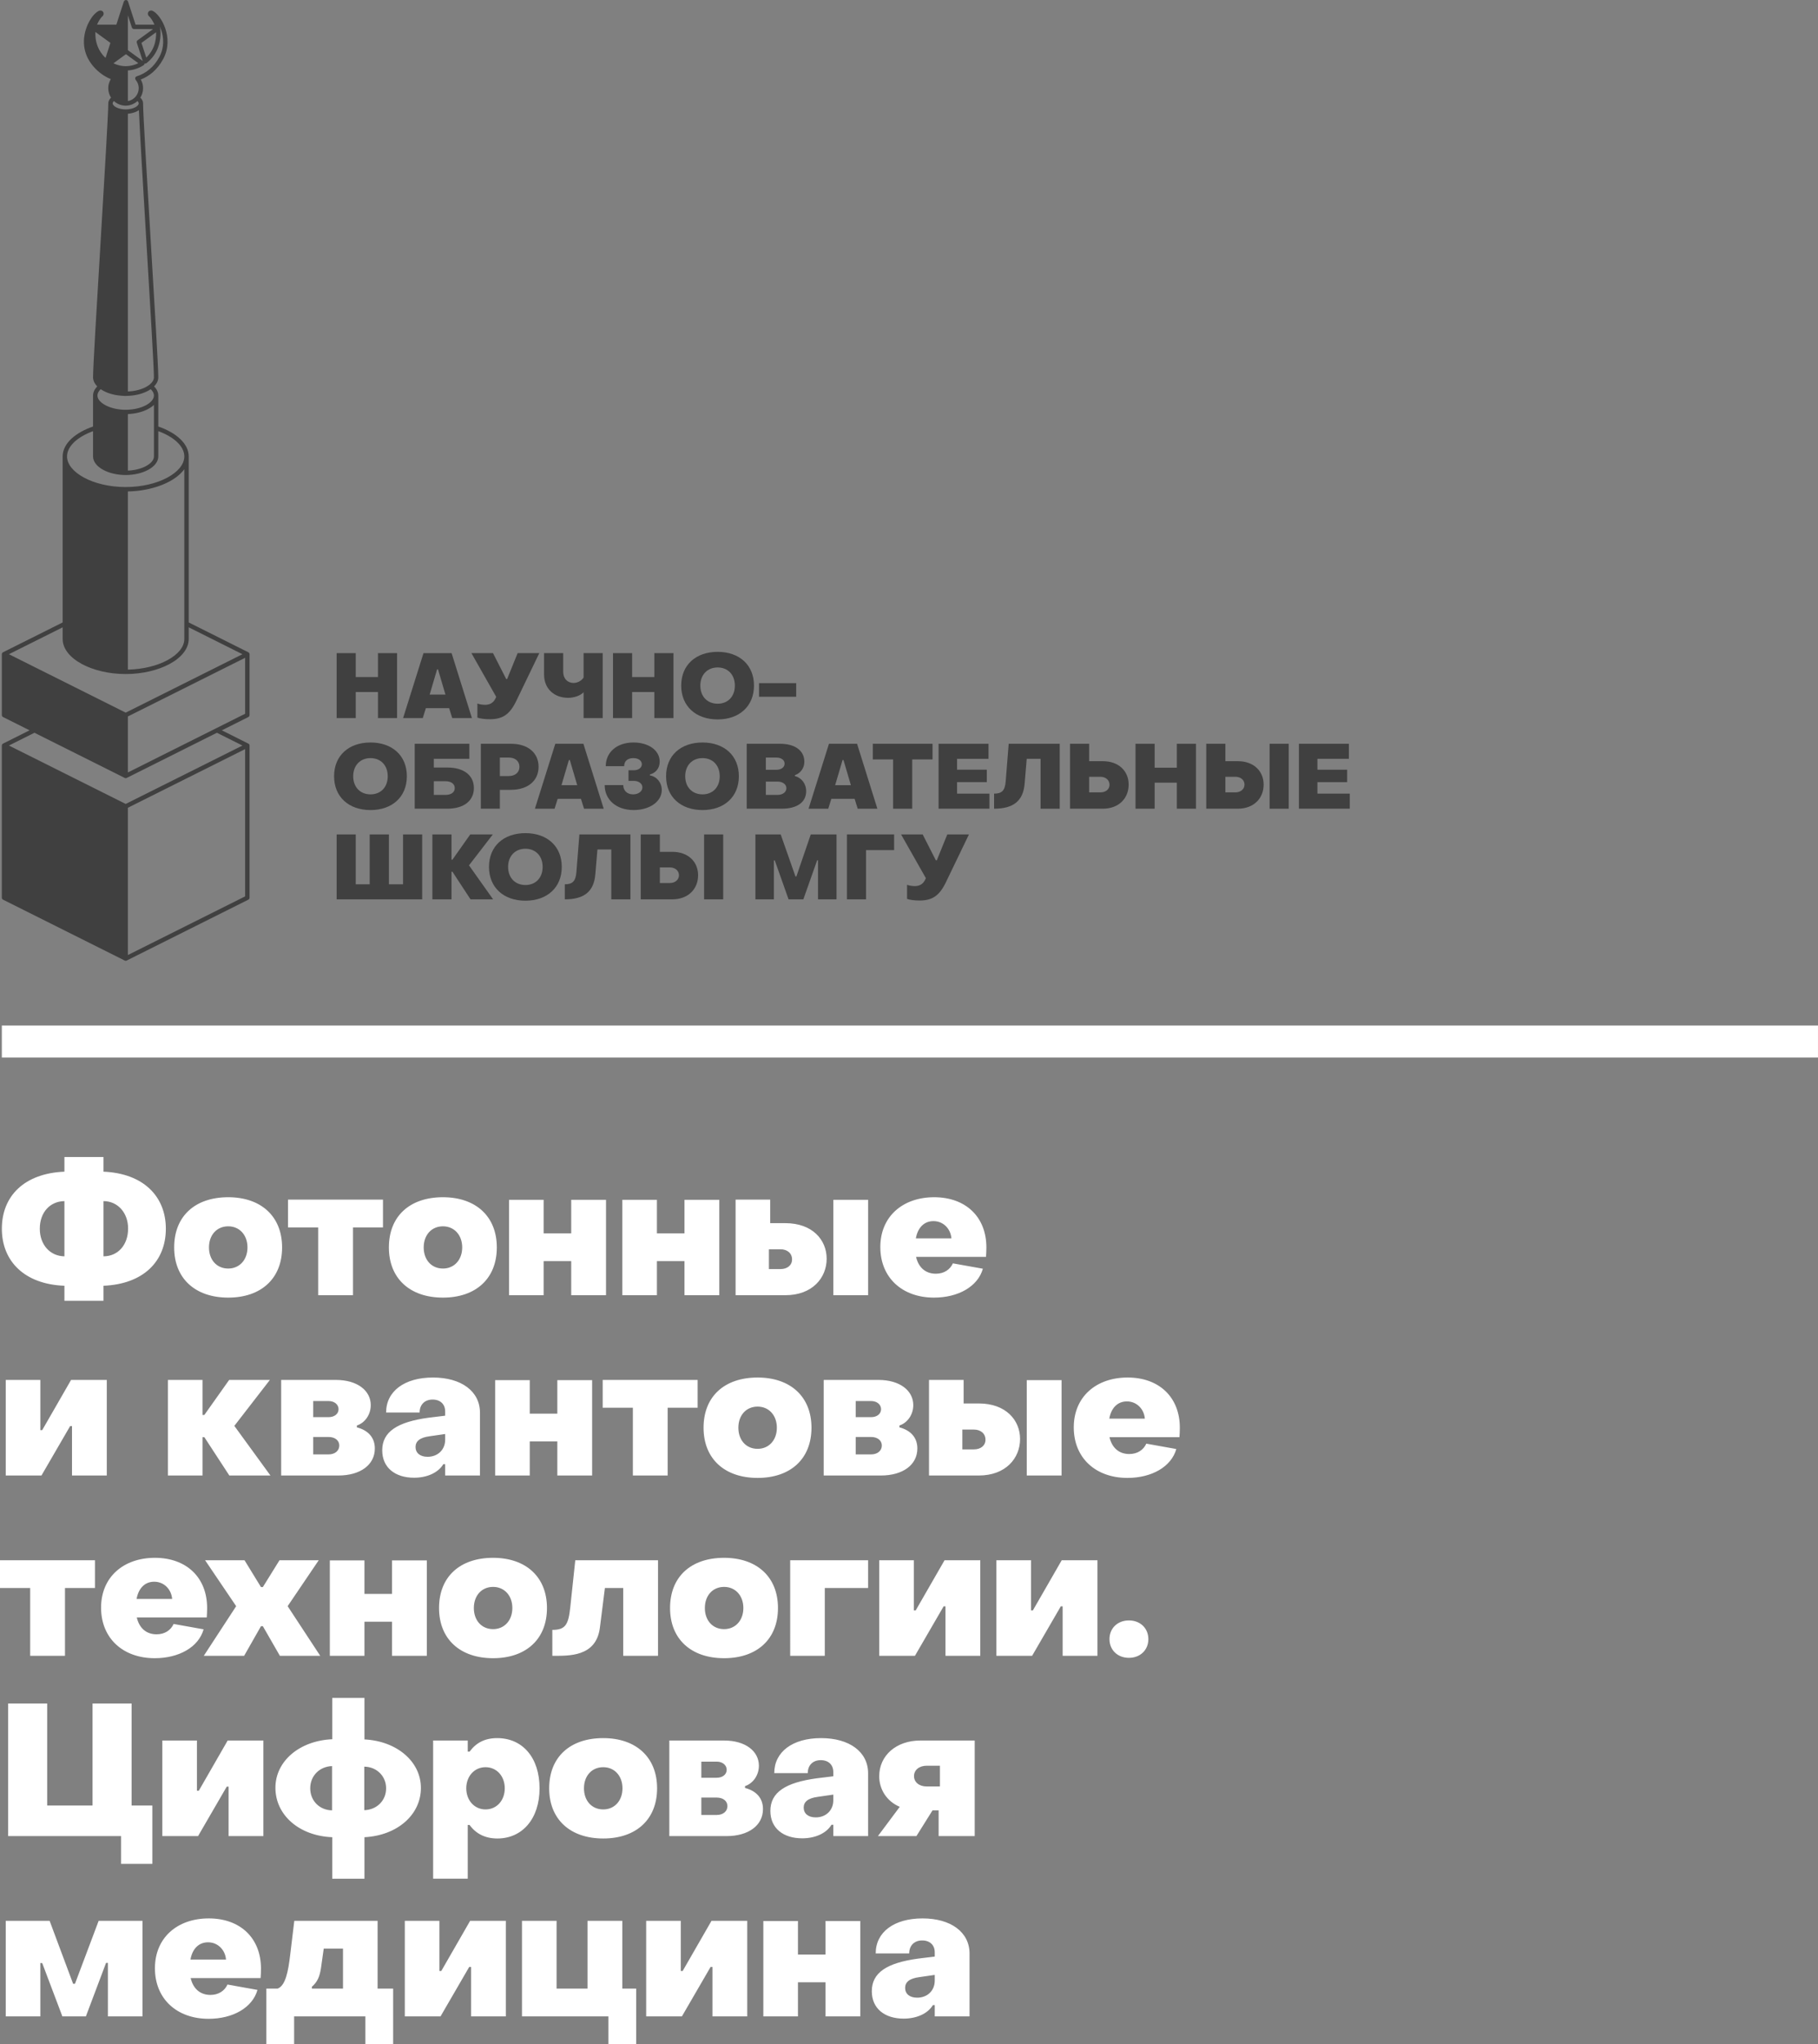 <?xml version="1.0" encoding="UTF-8"?> <!-- Generator: Adobe Illustrator 25.1.0, SVG Export Plug-In . SVG Version: 6.00 Build 0) --> <svg xmlns="http://www.w3.org/2000/svg" xmlns:xlink="http://www.w3.org/1999/xlink" id="Layer_1" x="0px" y="0px" viewBox="0 0 600 674.221" style="enable-background:new 0 0 600 674.221;" xml:space="preserve"><rect x="0" y="0" width="600" height="674.221" fill="#808080" stroke="none"/> <g> <rect x="0.605" y="338.252" style="fill:#FFFFFF;" width="599.391" height="10.552"></rect> <path style="fill-rule:evenodd;clip-rule:evenodd;fill:#FFFFFF;" d="M21.259,429.024h12.89v-4.949 c13.195-0.547,20.586-8.06,20.586-18.817c0-10.689-7.452-18.266-20.586-18.813v-4.826h-12.89v4.826 c-13.195,0.547-20.647,8.002-20.647,18.813c0,10.757,7.513,18.328,20.647,18.817V429.024z M21.259,414.365 c-4.704-0.065-8.124-3.787-8.124-9.106c0-5.377,3.363-9.038,8.124-9.103V414.365z M34.149,414.365v-18.209 c4.643,0,8.128,3.787,8.128,9.045C42.277,410.635,38.914,414.365,34.149,414.365 M75.324,427.985 c10.811,0,17.777-6.233,17.777-16.555c0-10.261-6.966-16.555-17.777-16.555c-10.937,0-17.842,6.229-17.842,16.555 C57.482,421.695,64.449,427.985,75.324,427.985 M75.324,418.397c-3.791,0-6.355-2.874-6.355-6.966c0-4.089,2.564-6.963,6.355-6.963 c3.726,0,6.351,2.874,6.351,6.963C81.676,415.523,79.05,418.397,75.324,418.397 M105.013,427.19H116.5v-22.359h9.894v-9.164h-31.34 v9.164h9.959V427.19z M146.186,427.985c10.815,0,17.781-6.233,17.781-16.555c0-10.261-6.966-16.555-17.781-16.555 c-10.933,0-17.839,6.229-17.839,16.555C128.347,421.695,135.314,427.985,146.186,427.985 M146.186,418.397 c-3.787,0-6.351-2.874-6.351-6.966c0-4.089,2.564-6.963,6.351-6.963c3.726,0,6.355,2.874,6.355,6.963 C152.541,415.523,149.912,418.397,146.186,418.397 M167.995,427.19h11.422v-11.239h9.103v11.239h11.487v-31.458H188.52v11.052 h-9.103v-11.052h-11.422V427.19z M205.384,427.19h11.422v-11.239h9.099v11.239h11.487v-31.458h-11.487v11.052h-9.099v-11.052 h-11.422V427.19z M242.769,427.19h16.432c8.919,0,13.623-5.744,13.623-12.034c0-6.229-4.704-11.728-13.623-11.728h-5.01v-7.761 h-11.422V427.19z M275.022,427.19h11.487v-31.458h-11.487V427.19z M253.767,418.576v-6.535h3.783c2.323,0,3.852,1.341,3.852,3.359 c0,1.895-1.529,3.176-3.852,3.176H253.767z M308.257,427.985c8.002,0,14.476-3.665,16.123-9.531l-9.894-1.769 c-0.917,2.014-2.87,3.417-5.621,3.417c-3.481,0-5.744-2.133-6.535-5.557h23.089c0.061-0.608,0.122-2.201,0.122-3.115 c0-10.077-6.844-16.555-17.227-16.555c-10.448,0-17.777,6.416-17.777,16.432C290.537,421.446,297.809,427.985,308.257,427.985 M302.265,408.434c0.611-3.478,2.69-5.679,5.805-5.679c3.302,0,5.682,2.568,5.927,5.679H302.265z M1.895,486.658h11.789l9.47-16.31 h0.611v16.31h11.48v-31.523H23.456l-9.527,16.555h-0.611v-16.555H1.895V486.658z M55.411,486.658h11.422v-12.645h0.611 l8.243,12.645h13.566L77.339,470.29l11.732-15.156H75.63l-8.186,11.548h-0.611v-11.548H55.411V486.658z M92.796,486.658h18.878 c7.204,0,12.034-3.481,12.034-8.919c0-3.604-2.201-5.985-5.927-6.966v-0.608c2.625-0.856,4.582-3.543,4.582-6.722 c0-4.762-4.398-8.308-11.487-8.308H92.796V486.658z M103.363,467.413v-5.316h5.075c1.953,0,3.298,1.162,3.298,2.69 s-1.345,2.625-3.298,2.625H103.363z M103.363,479.695v-5.744h5.075c2.136,0,3.539,1.158,3.539,2.809 c0,1.712-1.403,2.935-3.539,2.935H103.363z M136.659,487.391c4.089,0,7.88-1.529,9.649-4.463h0.611v3.73h11.487v-20.708 c0-7.085-6.172-11.609-15.519-11.609c-9.408,0-15.458,4.524-15.458,11.548h11.059c0-2.687,1.773-4.28,4.276-4.28 c2.625,0,4.154,1.593,4.154,3.913v1.406l-5.499,0.669c-10.322,1.406-15.271,4.647-15.271,10.753 C126.15,484.09,130.426,487.391,136.659,487.391 M141.115,480.486c-2.503,0-3.971-1.284-3.971-3.237 c0-1.834,1.345-3.115,4.704-3.543l5.071-0.734v1.895C146.919,478.102,144.539,480.486,141.115,480.486 M163.416,486.658h11.422 v-11.243h9.099v11.243h11.487v-31.462h-11.487v11.056h-9.099v-11.056h-11.422V486.658z M208.865,486.658h11.484v-22.359h9.894 v-9.164h-31.336v9.164h9.959V486.658z M250.037,487.452c10.815,0,17.777-6.229,17.777-16.558c0-10.261-6.963-16.555-17.777-16.555 c-10.933,0-17.839,6.229-17.839,16.555C232.199,481.162,239.162,487.452,250.037,487.452 M250.037,477.861 c-3.787,0-6.351-2.87-6.351-6.966c0-4.089,2.564-6.963,6.351-6.963c3.73,0,6.351,2.874,6.351,6.963 C256.389,474.991,253.767,477.861,250.037,477.861 M271.85,486.658h18.874c7.207,0,12.034-3.481,12.034-8.919 c0-3.604-2.197-5.985-5.923-6.966v-0.608c2.622-0.856,4.578-3.543,4.578-6.722c0-4.762-4.398-8.308-11.487-8.308H271.85V486.658z M282.413,467.413v-5.316h5.075c1.953,0,3.294,1.162,3.294,2.69s-1.341,2.625-3.294,2.625H282.413z M282.413,479.695v-5.744h5.075 c2.136,0,3.543,1.158,3.543,2.809c0,1.712-1.406,2.935-3.543,2.935H282.413z M306.606,486.658h16.432 c8.919,0,13.623-5.74,13.623-12.034c0-6.233-4.704-11.732-13.623-11.732h-5.01v-7.758h-11.422V486.658z M338.863,486.658h11.487 v-31.462h-11.487V486.658z M317.604,478.044v-6.538h3.787c2.32,0,3.848,1.341,3.848,3.363c0,1.892-1.529,3.176-3.848,3.176H317.604 z M372.094,487.452c8.002,0,14.479-3.668,16.127-9.527l-9.897-1.777c-0.914,2.018-2.87,3.424-5.621,3.424 c-3.478,0-5.74-2.136-6.535-5.56h23.089c0.065-0.608,0.126-2.201,0.126-3.118c0-10.077-6.844-16.555-17.227-16.555 c-10.448,0-17.777,6.416-17.777,16.432C354.378,480.918,361.647,487.452,372.094,487.452 M366.106,467.902 c0.611-3.481,2.687-5.682,5.805-5.682c3.298,0,5.679,2.568,5.923,5.682H366.106z M9.959,546.122h11.487v-22.356h9.894v-9.164H0 v9.164h9.959V546.122z M51.07,546.916c8.006,0,14.479-3.661,16.127-9.527l-9.894-1.769c-0.917,2.01-2.87,3.417-5.621,3.417 c-3.481,0-5.74-2.136-6.538-5.56h23.093c0.061-0.608,0.122-2.197,0.122-3.115c0-10.081-6.844-16.555-17.227-16.555 c-10.448,0-17.774,6.413-17.774,16.429C33.357,540.382,40.626,546.916,51.07,546.916 M45.082,527.37 c0.611-3.481,2.69-5.682,5.805-5.682c3.302,0,5.682,2.564,5.927,5.682H45.082z M67.261,546.122l10.685-16.367l-10.261-15.152 h13.012l5.438,8.858h0.611l5.499-8.858h12.947l-10.261,15.152l10.753,16.367H92.368l-5.621-9.772h-0.611l-5.56,9.772H67.261z M108.858,546.122h11.422v-11.239h9.103v11.239h11.484V514.66h-11.484v11.059h-9.103V514.66h-11.422V546.122z M162.737,546.916 c10.815,0,17.781-6.229,17.781-16.555c0-10.261-6.966-16.555-17.781-16.555c-10.933,0-17.839,6.233-17.839,16.555 C144.898,540.626,151.865,546.916,162.737,546.916 M162.737,537.325c-3.787,0-6.351-2.87-6.351-6.963 c0-4.089,2.564-6.966,6.351-6.966c3.73,0,6.355,2.877,6.355,6.966C169.092,534.455,166.466,537.325,162.737,537.325 M182.287,546.122c5.254,0,14.479,0.489,15.699-9.286l1.651-13.07h6.046v22.356h11.487v-31.519h-27.308l-1.647,15.458 c-0.611,5.801-1.59,7.513-5.927,7.513V546.122z M238.978,546.916c10.815,0,17.781-6.229,17.781-16.555 c0-10.261-6.966-16.555-17.781-16.555c-10.933,0-17.838,6.233-17.838,16.555C221.14,540.626,228.106,546.916,238.978,546.916 M238.978,537.325c-3.787,0-6.351-2.87-6.351-6.963c0-4.089,2.564-6.966,6.351-6.966c3.73,0,6.355,2.877,6.355,6.966 C245.333,534.455,242.708,537.325,238.978,537.325 M260.787,546.122h11.422v-22.356h14.296v-9.164h-25.718V546.122z M290.174,546.122h11.789l9.466-16.31h0.611v16.31h11.484v-31.519h-11.789l-9.527,16.551h-0.611v-16.551h-11.422V546.122z M328.843,546.122h11.789l9.466-16.31h0.611v16.31h11.484v-31.519h-11.789l-9.527,16.551h-0.611v-16.551h-11.422V546.122z M372.58,546.794c3.73,0,6.416-2.568,6.416-6.168c0-3.604-2.687-6.172-6.416-6.172c-3.726,0-6.416,2.568-6.416,6.172 C366.164,544.226,368.854,546.794,372.58,546.794 M39.953,614.753h10.325v-19.245h-6.844v-33.656h-12.89v33.656H15.576v-33.656 H2.69v43.737h37.263V614.753z M53.573,605.589h11.793l9.466-16.31h0.611v16.31h11.484v-31.523H75.137l-9.527,16.558h-0.611v-16.558 H53.573V605.589z M109.653,619.641h10.628v-13.685c10.753-0.547,18.633-7.333,18.633-16.249c0-8.675-7.88-15.454-18.633-16.004 v-13.685h-10.628v13.623c-10.872,0.489-18.756,7.265-18.756,16.004c0,9.042,7.883,15.882,18.756,16.31V619.641z M109.592,597.098 c-4.093-0.058-7.207-3.118-7.207-7.268c0-4.154,3.115-7.207,7.207-7.33V597.098z M120.223,597.04v-14.357 c4.093,0.058,7.207,3.115,7.207,7.146C127.43,593.922,124.316,596.918,120.223,597.04 M164.082,573.271 c-4.093,0-7.02,1.593-9.099,4.463h-0.611v-3.668h-11.422v45.574h11.422v-17.716h0.611c2.079,2.87,5.129,4.456,9.164,4.456 c8.247,0,13.926-6.531,13.926-16.551C178.072,579.688,172.454,573.271,164.082,573.271 M160.234,582.863 c3.73,0,6.355,2.996,6.355,6.966c0,3.967-2.625,6.963-6.355,6.963c-3.665,0-6.351-2.996-6.351-6.963 C153.882,585.859,156.569,582.863,160.234,582.863 M199.086,606.38c10.815,0,17.777-6.226,17.777-16.551 c0-10.264-6.963-16.558-17.777-16.558c-10.933,0-17.839,6.233-17.839,16.558C181.248,600.094,188.211,606.38,199.086,606.38 M199.086,596.792c-3.787,0-6.355-2.87-6.355-6.963s2.568-6.966,6.355-6.966c3.726,0,6.351,2.874,6.351,6.966 S202.812,596.792,199.086,596.792 M220.895,605.589h18.878c7.207,0,12.034-3.481,12.034-8.919c0-3.604-2.197-5.985-5.927-6.963 v-0.608c2.625-0.86,4.582-3.55,4.582-6.722c0-4.765-4.398-8.311-11.487-8.311h-18.079V605.589z M231.462,586.345v-5.312h5.075 c1.953,0,3.294,1.162,3.294,2.69c0,1.525-1.341,2.622-3.294,2.622H231.462z M231.462,598.623v-5.74h5.075 c2.136,0,3.539,1.162,3.539,2.812c0,1.708-1.403,2.928-3.539,2.928H231.462z M264.758,606.323c4.093,0,7.88-1.529,9.649-4.46h0.611 v3.726h11.487v-20.708c0-7.089-6.172-11.609-15.519-11.609c-9.408,0-15.454,4.521-15.454,11.548h11.056 c0-2.687,1.773-4.276,4.276-4.276c2.625,0,4.154,1.59,4.154,3.913v1.403l-5.499,0.673c-10.322,1.403-15.271,4.643-15.271,10.75 C254.249,603.025,258.529,606.323,264.758,606.323 M269.214,599.418c-2.503,0-3.97-1.284-3.97-3.237 c0-1.831,1.345-3.115,4.708-3.543l5.067-0.734v1.892C275.019,597.04,272.638,599.418,269.214,599.418 M289.742,605.589h12.706 l5.316-8.491h2.014v8.491h11.911v-31.523h-17.957c-7.941,0-13.562,4.952-13.562,11.793c0,4.276,2.442,8.243,6.779,10.077 L289.742,605.589z M305.869,589.222c-2.503,0-4.215-1.41-4.215-3.424c0-2.018,1.712-3.42,4.215-3.42h4.337v6.844H305.869z M1.895,665.057h11.422v-17.594h0.611l6.657,17.594h7.761l6.657-17.655h0.611v17.655h11.422V633.53H32.562l-7.822,20.777h-0.608 l-7.758-20.777H1.895V665.057z M68.847,665.852c8.002,0,14.479-3.665,16.127-9.531l-9.897-1.773c-0.913,2.014-2.87,3.42-5.621,3.42 c-3.478,0-5.74-2.136-6.535-5.56H86.01c0.065-0.608,0.122-2.197,0.122-3.115c0-10.081-6.84-16.555-17.223-16.555 c-10.448,0-17.777,6.416-17.777,16.432C51.131,659.313,58.399,665.852,68.847,665.852 M62.859,646.301 c0.611-3.481,2.687-5.682,5.801-5.682c3.302,0,5.682,2.568,5.927,5.682H62.859z M87.905,674.221h9.164v-9.164h23.521v9.164h9.16 v-18.328h-5.129V633.53H97.13l-1.345,11.12c-0.669,5.747-1.586,10.264-4.154,11.243h-3.726V674.221z M102.935,655.893v-0.615 c1.895-1.644,2.564-3.417,2.992-6.107l0.917-6.474h6.355v13.195H102.935z M133.598,665.057h11.789l9.469-16.31h0.611v16.31h11.484 V633.53h-11.789l-9.527,16.558h-0.615V633.53h-11.422V665.057z M200.795,674.221h9.164v-18.328h-4.578V633.53h-11.487v22.363 H183.69V633.53h-11.422v31.527h28.527V674.221z M213.26,665.057h11.789l9.47-16.31h0.611v16.31h11.48V633.53h-11.789l-9.527,16.558 h-0.611V633.53H213.26V665.057z M251.929,665.057h11.422v-11.243h9.103v11.243h11.484v-31.462h-11.484v11.056h-9.103v-11.056 h-11.422V665.057z M298.234,665.791c4.093,0,7.88-1.529,9.653-4.46h0.611v3.726h11.484v-20.712c0-7.085-6.172-11.606-15.515-11.606 c-9.412,0-15.458,4.521-15.458,11.545h11.059c0-2.687,1.773-4.276,4.276-4.276c2.625,0,4.154,1.59,4.154,3.913v1.403l-5.503,0.673 c-10.318,1.406-15.271,4.647-15.271,10.753C287.725,662.489,292.005,665.791,298.234,665.791 M302.693,658.885 c-2.503,0-3.971-1.28-3.971-3.237c0-1.834,1.345-3.118,4.704-3.546l5.071-0.73v1.895 C308.498,656.505,306.114,658.885,302.693,658.885"></path> <g style="opacity:0.5;"> <g> <defs> <rect id="SVGID_1_" x="0.606" y="0" width="452.87" height="316.885"></rect> </defs> <clipPath id="SVGID_2_"> <use xlink:href="#SVGID_1_" style="overflow:visible;"></use> </clipPath> <path style="clip-path:url(#SVGID_2_);fill-rule:evenodd;clip-rule:evenodd;" d="M80.908,295.645v-48.578l-38.702,19.349v48.578 L80.908,295.645z M41.57,17.875l-1.41,1.021l-2.719,1.982c0.482,0.237,0.971,0.417,1.471,0.565 c0.23,0.068,0.468,0.126,0.701,0.183l0.036,0.007h0.004l0.119,0.018l0.007,0.004l0.032,0.004l0.032,0.011h0.004l0.043,0.007 l0.014,0.004l0.025,0.004l0.04,0.004l0.007,0.004l0.032,0.007l0.029,0.007h0.011l0.04,0.004l0.011,0.004l0.029,0.004l0.04,0.004 v0.004l0.04,0.004l0.025,0.007h0.014l0.04,0.007l0.011,0.004h0.029l0.036,0.007l0.043,0.004h0.022l0.018,0.004l0.04,0.007h0.011 l0.029,0.004l0.036,0.004h0.007l0.036,0.004l0.022,0.004h0.018l0.04,0.007h0.007l0.032,0.004h0.036h0.004l0.04,0.004h0.022h0.018 l0.043,0.004h0.004h0.032l0.032,0.004h0.011l0.04,0.004h0.018l0.018,0.004h0.043l0.036,0.004h0.032l0.007,0.004H41.2h0.014 l0.022,0.004h0.04h0.004h0.036h0.029l0.011,0.004h0.04h0.018h0.022l0.047-0.011l0.111,0.011c1.381-0.022,2.758-0.345,4.057-0.989 L41.57,17.875z M42.207,23.241c1.773-0.119,3.517-0.683,5.118-1.69c0.094-0.058,0.18-0.122,0.241-0.212 c0.09-0.126,0.133-0.266,0.144-0.396c0.205,0.061,0.453,0.025,0.64-0.122c1.942-1.507,3.1-3.302,3.769-5.031 c1.122-2.924,0.874-5.668,0.734-6.596l-0.097-0.263l-0.007-0.201l0.439,1.115c0.863,2.532,1.061,5.69-0.504,8.757l-0.079,0.144 c-0.849,1.622-1.942,2.978-3.183,4.035c-1.302,1.119-2.769,1.917-4.312,2.392c-0.374,0.115-0.59,0.518-0.471,0.896 c0.029,0.097,0.068,0.176,0.129,0.255c0.327,0.381,0.579,0.827,0.759,1.298c0.155,0.457,0.255,0.942,0.255,1.464 c0,1.039-0.374,2-0.985,2.74l-0.054,0.058c-0.14,0.162-0.281,0.313-0.446,0.45v0.007c-0.155,0.137-0.324,0.255-0.496,0.37 l-0.018,0.011l-0.029,0.014l-0.018,0.014l-0.025,0.018l-0.029,0.014l-0.014,0.007l-0.032,0.022l-0.011,0.007l-0.04,0.025 l-0.004,0.004l-0.047,0.025l-0.047,0.018l-0.004,0.004l-0.14,0.072l-0.018,0.007L43.3,32.988l-0.029,0.014l-0.018,0.007 l-0.022,0.011l-0.029,0.011l-0.014,0.004l-0.032,0.014h-0.007l-0.04,0.022h-0.004l-0.079,0.032l-0.014,0.007l-0.029,0.011 l-0.022,0.007l-0.014,0.007l-0.036,0.011l-0.011,0.004l-0.04,0.014l-0.004,0.004l-0.04,0.011h-0.007l-0.083,0.025l-0.022,0.004 l-0.022,0.011l-0.025,0.007l-0.018,0.007l-0.036,0.007l-0.007,0.004l-0.043,0.007v0.004l-0.05,0.011h-0.004l-0.04,0.011 l-0.007,0.004l-0.032,0.011l-0.022,0.004h-0.025L42.347,33.3l-0.014,0.004l-0.036,0.007l-0.014,0.004l-0.04,0.007h-0.007 l-0.029,0.007V23.241z M40.966,34.818l-0.072-0.004l-0.004-0.004l-0.04-0.004l-0.029-0.004L40.815,34.8l-0.04-0.004l-0.025-0.004 h-0.014L40.7,34.786l-0.036-0.007l-0.043-0.007H40.61l-0.025-0.004l-0.043-0.007h-0.004l-0.032-0.004l-0.04-0.007l-0.036-0.011 l-0.032-0.007h-0.004l-0.04-0.004l-0.032-0.007l-0.004-0.004l-0.04-0.011l-0.162-0.032l-0.025-0.007l-0.04-0.011h-0.004 l-0.068-0.014l-0.072-0.025l-0.004-0.004l-0.036-0.007l-0.025-0.007l-0.068-0.022l-0.018-0.007l-0.032-0.011l-0.022-0.004 l-0.061-0.025l-0.025-0.004l-0.036-0.014h-0.004l-0.072-0.022v-0.004l-0.032-0.014l-0.032-0.011l-0.007-0.004l-0.032-0.014 l-0.022-0.007l-0.014-0.004l-0.032-0.018l-0.018-0.007l-0.018-0.004l-0.04-0.018l-0.011-0.007l-0.022-0.004l-0.036-0.014 l-0.007-0.004l-0.022-0.011l-0.036-0.018h-0.004l-0.032-0.014l-0.029-0.018l-0.022-0.007l-0.043-0.022l-0.011-0.004l-0.047-0.025 l-0.004-0.004l-0.05-0.022l-0.018-0.007l-0.036-0.018l-0.022-0.018l-0.029-0.007l-0.032-0.022l-0.061-0.036h-0.004l-0.05-0.025 l-0.007-0.007l-0.058-0.036l-0.061-0.036l-0.054-0.04l-0.061-0.032h-0.004l-0.025-0.018l-0.025-0.018l-0.004-0.004l-0.025-0.011 l-0.025-0.022l-0.011-0.011l-0.014-0.004l-0.029-0.022l-0.011-0.011l-0.014-0.004c-0.216-0.151-0.424-0.313-0.615-0.489 l-0.223,0.266c-0.119,0.165-0.18,0.342-0.18,0.504c0,0.45,0.432,0.899,1.111,1.27c0.806,0.439,1.942,0.723,3.183,0.723 c1.237,0,2.37-0.284,3.19-0.723c0.676-0.37,1.111-0.82,1.111-1.27c0-0.162-0.072-0.338-0.187-0.504l-0.23-0.266l-0.022,0.018 l-0.018,0.018l-0.086,0.076v0.004l-0.05,0.043l-0.032,0.022l-0.022,0.022l-0.025,0.014l-0.029,0.029l-0.014,0.007l-0.04,0.04 l-0.043,0.029l-0.011,0.011l-0.04,0.029l-0.018,0.011l-0.022,0.018l-0.032,0.025l-0.014,0.011l-0.04,0.029L44.8,33.775 l-0.047,0.032l-0.007,0.004l-0.04,0.029l-0.014,0.007l-0.029,0.025l-0.029,0.018l-0.018,0.014l-0.04,0.025H44.57l-0.05,0.032 l-0.047,0.032l-0.011,0.007l-0.036,0.022l-0.025,0.014l-0.025,0.014l-0.032,0.022l-0.014,0.007l-0.05,0.025l-0.05,0.025 l-0.007,0.011l-0.04,0.022l-0.025,0.007l-0.025,0.018l-0.032,0.018l-0.018,0.007l-0.05,0.022v0.004l-0.047,0.025l-0.011,0.004 l-0.043,0.022l-0.022,0.007l-0.029,0.018l-0.036,0.014l-0.032,0.018l-0.032,0.011l-0.004,0.004l-0.032,0.014l-0.029,0.004 l-0.007,0.007l-0.036,0.018l-0.018,0.004l-0.018,0.007l-0.032,0.018l-0.018,0.004l-0.018,0.007l-0.032,0.014l-0.014,0.004 l-0.025,0.011l-0.032,0.014l-0.007,0.004l-0.029,0.004l-0.036,0.018l-0.04,0.014l-0.029,0.004h-0.004l-0.036,0.018l-0.025,0.007 l-0.014,0.004L43.21,34.57l-0.022,0.007l-0.018,0.004l-0.032,0.011l-0.022,0.007l-0.018,0.007l-0.036,0.007l-0.011,0.004 l-0.029,0.007l-0.036,0.014l-0.004,0.004l-0.036,0.004l-0.032,0.011h-0.004l-0.036,0.011l-0.032,0.007H42.84l-0.04,0.007 l-0.025,0.011h-0.011l-0.04,0.007l-0.022,0.004l-0.014,0.004l-0.036,0.011l-0.018,0.004l-0.022,0.007l-0.036,0.004h-0.011 l-0.029,0.007l-0.036,0.007l-0.004,0.004l-0.036,0.007l-0.036,0.004l-0.04,0.007l-0.036,0.004h-0.007l-0.036,0.007l-0.025,0.007 h-0.014l-0.04,0.007H42.21l-0.022,0.004L42.153,34.8l-0.014,0.004l-0.029,0.004l-0.036,0.004l-0.007,0.004h-0.032l-0.04,0.004 h-0.04l-0.032,0.004h-0.007l-0.04,0.004l-0.025,0.004H41.84h-0.043h-0.022l-0.014,0.004h-0.043l-0.014,0.004h-0.025h-0.036 h-0.014l-0.029,0.004h-0.04h-0.007h-0.029H41.48h-0.04h-0.036h-0.043l-0.029-0.004h-0.007h-0.043h-0.022l-0.018-0.004h-0.04 l-0.022-0.004h-0.018h-0.036H41.11l-0.025-0.004l-0.036-0.004h-0.011l-0.029-0.004h-0.04H40.966z M27.785,12.286 c0.072-0.611,0.183-1.205,0.324-1.784c0.115-0.45,0.248-0.885,0.399-1.305h0.004l0.255-0.676l0.047-0.112h0.004l0.043-0.108 l0.047-0.108l0.004-0.004l0.043-0.104h0.004l0.047-0.104h0.004l0.043-0.108h0.004l0.047-0.101l0.004-0.004l0.047-0.101h0.004 l0.047-0.101l0.004-0.004l0.047-0.101l0.004-0.004l0.05-0.094V7.363l0.05-0.101V7.258l0.054-0.086V7.165l0.05-0.094V7.068 l0.054-0.094l0.004-0.004l0.05-0.094V6.874l0.054-0.086l0.004-0.004l0.05-0.09V6.69l0.111-0.183L29.9,6.334V6.33l0.054-0.086 l0.004-0.004l0.011-0.018l0.101-0.151V6.068l0.111-0.162V5.903l0.061-0.079V5.82l0.05-0.072l0.004-0.007l0.058-0.076V5.662 l0.119-0.151V5.507l0.054-0.072V5.431l0.058-0.068V5.359l0.058-0.068l0.058-0.076l0.061-0.068V5.144l0.05-0.061V5.079 l0.061-0.065V5.011l0.058-0.065V4.942l0.058-0.061V4.878l0.058-0.058l0.058-0.065l0.058-0.058l0.054-0.061l0.058-0.061 l0.058-0.054c0.388-0.381,0.784-0.676,1.136-0.86L32.5,3.644l0.032-0.022l0.036-0.014l0.036-0.018l0.032-0.014l0.036-0.014 l0.029-0.014h0.004l0.032-0.014l0.032-0.007l0.036-0.011h0.004l0.029-0.007h0.004L32.87,3.5h0.004l0.029-0.007h0.004l0.029-0.004 h0.007l0.065-0.011l0.029-0.004h0.004l0.029-0.004h0.004h0.126h0.022l0.007,0.004h0.029l0.004,0.004h0.025l0.004,0.004 l0.05,0.007l0.007,0.004l0.14,0.025c0.137,0.043,0.252,0.122,0.356,0.212l0.014,0.007l0.011,0.014l0.018,0.014l0.011,0.011 l0.025,0.029l0.014,0.007l0.011,0.018l0.011,0.014l0.014,0.014l0.011,0.011l0.004,0.011l0.018,0.022v0.004l0.018,0.025 l0.014,0.022v0.004l0.007,0.004l0.011,0.014l0.004,0.018l0.007,0.011l0.014,0.018v0.007l0.014,0.025l0.011,0.029v0.004 l0.014,0.029l0.007,0.022l0.047,0.14l0.014,0.079l0.004,0.219v0.018l-0.004,0.014v0.018l-0.004,0.018l-0.004,0.014v0.011 l-0.004,0.018v0.004l-0.004,0.011v0.014v0.018l-0.004,0.014l-0.004,0.018l-0.007,0.011l-0.004,0.022l-0.004,0.014L34.133,4.86 V4.87l-0.007,0.022l-0.004,0.007l-0.011,0.025l-0.004,0.011L34.1,4.957l-0.004,0.007l-0.011,0.025l-0.004,0.004l-0.011,0.025 l-0.004,0.004L34.057,5.05l-0.022,0.032l-0.018,0.029l-0.014,0.032l-0.022,0.025v0.004L33.96,5.198l-0.004,0.004l-0.018,0.025 L33.935,5.23l-0.018,0.029H33.91l-0.014,0.029l-0.007,0.004L33.87,5.313l-0.018,0.022l-0.018,0.014l-0.079,0.068 c-0.219,0.169-0.651,0.687-1.104,1.471c-0.216,0.363-0.424,0.78-0.629,1.241h6.38l2.377-7.344l0.043-0.097l0.061-0.187 c0.122-0.374,0.525-0.59,0.903-0.464c0.23,0.068,0.396,0.252,0.468,0.464l2.482,7.628h6.243c-0.201-0.46-0.424-0.877-0.633-1.241 c-0.468-0.791-0.888-1.302-1.101-1.471l-0.079-0.068c-0.295-0.302-0.396-0.658-0.349-0.975c0.014-0.201,0.097-0.392,0.216-0.529 c0.119-0.144,0.281-0.266,0.482-0.327l0.09-0.018c0.284-0.068,0.619-0.025,0.949,0.173c1.252,0.655,3.028,2.834,3.996,5.704 c0.971,2.845,1.198,6.413-0.579,9.887l-0.09,0.158c-0.939,1.784-2.158,3.28-3.517,4.46c-1.187,1.021-2.507,1.802-3.906,2.348 c0.169,0.281,0.306,0.59,0.421,0.892c0.219,0.619,0.342,1.288,0.342,1.964c0,1.158-0.338,2.233-0.917,3.129 c0.191,0.173,0.352,0.356,0.482,0.55c0.281,0.406,0.435,0.863,0.435,1.323v0.05c0.011,3.471,1.262,24.283,2.507,45.089 c1.259,20.928,2.518,41.863,2.518,45.204c0,1.093-0.507,2.122-1.392,3.01c0.342,0.338,0.629,0.705,0.845,1.079 c0.352,0.615,0.547,1.266,0.547,1.931v0.083v10.138c2.913,1,5.366,2.381,7.114,4.003c1.856,1.719,2.924,3.722,2.924,5.851v54.767 l19.612,9.811l0.018,0.007l0.043,0.025c0.241,0.115,0.406,0.363,0.406,0.64v20.079c-0.007,0.27-0.151,0.514-0.406,0.644 l-8.75,4.377l8.671,4.341c0.281,0.094,0.486,0.356,0.486,0.68v50.185c-0.007,0.263-0.151,0.518-0.406,0.651l-40.093,20.047 l-0.165,0.072l-0.014,0.007l-0.058,0.007l-0.04,0.011H41.57l-0.09,0.007l-0.083-0.007h-0.022l-0.04-0.011l-0.058-0.007 l-0.011-0.007l-0.165-0.072L1.006,296.735c-0.248-0.133-0.399-0.388-0.399-0.651v-50.185c0-0.104,0.018-0.201,0.058-0.284 l0.004-0.011l0.018-0.029c0.032-0.076,0.083-0.144,0.14-0.198l0.029-0.022l0.014-0.018l0.011-0.004 c0.058-0.05,0.126-0.086,0.198-0.111l8.678-4.345l-8.75-4.377c-0.248-0.129-0.399-0.374-0.399-0.644v-20.079 c0-0.097,0.018-0.194,0.058-0.277l0.004-0.011l0.018-0.032l0.032-0.058l0.014-0.022l0.004-0.004v-0.007l0.022-0.025l0.014-0.022 l0.007-0.011l0.025-0.025l0.011-0.018l0.022-0.014l0.018-0.014l0.014-0.014l0.011-0.004l0.032-0.029l0.014-0.007l0.011-0.011 l0.036-0.018l0.011-0.011l0.022-0.007l0.043-0.025l0.007-0.004l19.622-9.808v-54.774c0-2.129,1.072-4.132,2.917-5.851 c1.751-1.618,4.211-3.003,7.117-3.999v-10.142v-0.083c0-0.665,0.194-1.327,0.557-1.931c0.216-0.37,0.5-0.734,0.838-1.079 l-0.043-0.04l-0.022-0.022l-0.018-0.022l-0.04-0.04l-0.011-0.007l-0.032-0.036l-0.025-0.036l-0.011-0.007l-0.04-0.043 l-0.014-0.014l-0.022-0.029l-0.04-0.04v-0.004l-0.036-0.043l-0.022-0.025l-0.014-0.022l-0.097-0.119l-0.007-0.011l-0.036-0.043 l-0.007-0.011l-0.022-0.032l-0.032-0.043l-0.004-0.004l-0.032-0.047l-0.018-0.022l-0.014-0.022l-0.029-0.043l-0.007-0.007 l-0.022-0.043l-0.022-0.029l-0.007-0.011l-0.032-0.05l-0.007-0.014l-0.022-0.029l-0.025-0.043l-0.004-0.004l-0.022-0.043 l-0.018-0.025l-0.011-0.022l-0.025-0.05l-0.004-0.007l-0.022-0.036l-0.018-0.04l-0.007-0.007l-0.022-0.05l-0.011-0.014 l-0.014-0.032l-0.022-0.043v-0.004l-0.022-0.047l-0.014-0.025l-0.011-0.022l-0.022-0.047v-0.011l-0.018-0.036l-0.014-0.036 l-0.004-0.014l-0.018-0.05l-0.007-0.014l-0.014-0.036l-0.014-0.04v-0.004l-0.018-0.047l-0.011-0.029l-0.004-0.025l-0.014-0.047 l-0.004-0.007l-0.014-0.04l-0.007-0.043l-0.004-0.007l-0.014-0.05l-0.004-0.018l-0.011-0.032l-0.007-0.047v-0.004l-0.014-0.047 l-0.007-0.032l-0.004-0.018l-0.011-0.054v-0.007l-0.007-0.04L30.759,125v-0.007l-0.007-0.054l-0.004-0.022l-0.007-0.029 l-0.007-0.05l-0.004-0.05v-0.032v-0.014l-0.007-0.058v-0.004l-0.004-0.043l-0.004-0.043v-0.007v-0.054l-0.004-0.022v-0.032 v-0.047c0-3.341,1.259-24.265,2.518-45.193c1.241-20.816,2.492-41.629,2.507-45.1v-0.05c0-0.46,0.162-0.917,0.439-1.323 c0.133-0.194,0.295-0.378,0.482-0.554l-0.014-0.025l-0.011-0.018l-0.025-0.036l-0.029-0.047l-0.007-0.018l-0.018-0.025 l-0.018-0.036l-0.007-0.011l-0.025-0.036l-0.007-0.011l-0.018-0.036l-0.011-0.025l-0.011-0.022l-0.025-0.036l-0.004-0.007 l-0.022-0.043l-0.007-0.011l-0.018-0.036l-0.014-0.029l-0.011-0.018l-0.018-0.036v-0.004l-0.025-0.047l-0.011-0.018l-0.011-0.029 l-0.018-0.032l-0.004-0.011l-0.022-0.047l-0.004-0.011l-0.018-0.04l-0.011-0.025l-0.007-0.018l-0.022-0.043l-0.022-0.05 l-0.004-0.014l-0.014-0.032L36.136,31.2l-0.007-0.022l-0.018-0.047l-0.004-0.004l-0.014-0.043l-0.007-0.018l-0.011-0.029 l-0.014-0.036l-0.004-0.014l-0.014-0.047l-0.004-0.007l-0.014-0.043l-0.007-0.025l-0.007-0.022l-0.014-0.047v-0.004l-0.018-0.047 l-0.004-0.014l-0.007-0.036l-0.014-0.036l-0.004-0.018l-0.011-0.043l-0.004-0.004l-0.014-0.05l-0.004-0.018l-0.007-0.032 l-0.011-0.04v-0.011l-0.011-0.047l-0.004-0.014l-0.011-0.04l-0.007-0.025l-0.004-0.022l-0.011-0.05v-0.004l-0.007-0.05 l-0.007-0.014l-0.007-0.036l-0.004-0.036l-0.004-0.014l-0.007-0.054v-0.004l-0.011-0.047l-0.004-0.022l-0.007-0.032l-0.004-0.047 v-0.004l-0.011-0.05v-0.011l-0.004-0.043l-0.004-0.032l-0.004-0.018l-0.004-0.054l-0.007-0.054v-0.018l-0.004-0.036l-0.004-0.04 l-0.004-0.011v-0.054v-0.007l-0.004-0.047v-0.022l-0.004-0.032l-0.004-0.047v-0.007v-0.05V29.24v-0.043v-0.032v-0.025v-0.054 c0-0.709,0.129-1.399,0.378-2.032c0.126-0.331,0.281-0.647,0.457-0.949c-0.755-0.313-1.507-0.705-2.237-1.162 c-0.982-0.622-1.931-1.385-2.812-2.273c-1.083-1.101-1.899-2.255-2.5-3.42l-0.072-0.14l-0.065-0.144l-0.068-0.14l-0.068-0.144 l-0.061-0.144l-0.061-0.144l-0.058-0.14l-0.058-0.14l-0.054-0.144l-0.05-0.14l-0.05-0.144l-0.05-0.144l-0.047-0.144l-0.043-0.137 l-0.043-0.144l-0.04-0.14l-0.04-0.144l-0.032-0.14l-0.036-0.144l-0.032-0.144l-0.032-0.14l-0.029-0.14l-0.025-0.144l-0.025-0.14 l-0.025-0.14l-0.018-0.14h-0.004l-0.022-0.137l-0.018-0.144l-0.014-0.137h-0.004l-0.014-0.14l-0.011-0.137h-0.004l-0.011-0.14 l-0.011-0.137l-0.007-0.14l-0.007-0.144l-0.004-0.137l-0.004-0.137h-0.004v-0.137v-0.27v-0.133h0.004v-0.14h0.004l0.004-0.13 l0.004-0.137h0.004l0.007-0.133l0.007-0.137h0.004l0.029-0.396h0.004L27.785,12.286z M42.207,5.039l1.313,4.035 c0.108,0.302,0.388,0.496,0.694,0.507h6.315l-5.093,3.69c-0.263,0.176-0.385,0.511-0.281,0.827l1.953,6.01l-4.902-3.557V5.039z M36.438,14.149l-4.96-3.607c-0.054,1.165,0.043,2.924,0.755,4.755c0.504,1.284,1.32,2.618,2.604,3.801L36.438,14.149z M50.777,15.268c0.673-1.762,0.78-3.463,0.744-4.632l-4.837,3.514l1.586,4.848C49.5,17.836,50.284,16.527,50.777,15.268 M45.843,36.332c-0.155,0.108-0.316,0.205-0.496,0.302l-0.04,0.018v0.007l-0.036,0.014l-0.018,0.011l-0.022,0.011l-0.029,0.014 l-0.014,0.011l-0.032,0.014l-0.007,0.004l-0.04,0.022l-0.043,0.018l-0.007,0.004l-0.036,0.014l-0.018,0.011l-0.022,0.011 l-0.029,0.011l-0.018,0.011l-0.032,0.014h-0.011l-0.043,0.022v0.004l-0.043,0.018h-0.011l-0.036,0.014l-0.018,0.011l-0.029,0.011 l-0.025,0.004l-0.018,0.011l-0.036,0.011l-0.007,0.007l-0.043,0.014v0.004l-0.047,0.018l-0.011,0.004l-0.036,0.014h-0.018 l-0.029,0.014l-0.029,0.011l-0.018,0.011l-0.04,0.007l-0.011,0.007L44.3,37.08l-0.047,0.014l-0.007,0.004l-0.09,0.032 l-0.029,0.007l-0.022,0.004l-0.036,0.014l-0.007,0.004l-0.05,0.014l-0.18,0.05l-0.022,0.004l-0.036,0.007l-0.065,0.018 l-0.05,0.011l-0.007,0.004l-0.043,0.014h-0.022l-0.029,0.011l-0.032,0.004l-0.022,0.007l-0.101,0.022v0.004l-0.054,0.007H43.34 l-0.04,0.011l-0.025,0.004l-0.061,0.014l-0.025,0.007l-0.04,0.007h-0.007l-0.054,0.004v0.004l-0.058,0.011h-0.007l-0.043,0.007 l-0.058,0.011h-0.029l-0.068,0.011l-0.007,0.004l-0.054,0.004l-0.004,0.004l-0.054,0.007h-0.011l-0.068,0.011l-0.029,0.004 l-0.032,0.004l-0.022,0.004h-0.043l-0.014,0.004l-0.058,0.007l-0.05,0.007h-0.014l-0.043,0.007H42.3h-0.036l-0.032,0.004h-0.025 v91.62h0.018l0.076-0.007h0.029l0.043-0.004l0.072-0.004h0.004l0.068-0.007l0.05-0.004h0.022h0.076l0.022-0.004h0.05l0.065-0.007 h0.007l0.072-0.007l0.04-0.004l0.032-0.004l0.072-0.007h0.014l0.058-0.004l0.058-0.007l0.014-0.004l0.072-0.004l0.029-0.004 l0.043-0.004l0.072-0.007l0.004-0.004l0.068-0.007l0.05-0.007l0.018-0.004l0.068-0.007h0.025l0.047-0.007l0.072-0.011 l0.072-0.011l0.04-0.007h0.029l0.137-0.022l0.058-0.007l0.011-0.004l0.018-0.004l0.122-0.014l0.068-0.014l0.007-0.004 l0.061-0.007l0.137-0.029l0.025-0.004l0.043-0.007l0.065-0.011v-0.004l0.068-0.011l0.043-0.011l0.022-0.004l0.068-0.014h0.018 l0.05-0.011l0.058-0.014h0.011l0.061-0.014l0.036-0.011l0.032-0.007l0.259-0.061l0.029-0.007l0.101-0.025h0.004l0.104-0.025 l0.022-0.004l0.489-0.14l0.014-0.004l0.374-0.122l0.011-0.004l0.094-0.036l0.014-0.004l0.061-0.022l0.022-0.007l0.097-0.036 l0.058-0.022l0.036-0.014l0.025-0.007l0.061-0.022l0.011-0.007l0.047-0.018l0.043-0.018l0.241-0.097l0.032-0.014l0.025-0.011 l0.058-0.022l0.007-0.007l0.047-0.018l0.108-0.05l0.022-0.011l0.036-0.014l0.05-0.025h0.004l0.054-0.025l0.029-0.014l0.025-0.014 l0.05-0.022l0.011-0.007l0.043-0.018l0.04-0.022l0.014-0.004l0.05-0.025l0.018-0.014l0.036-0.014l0.047-0.029h0.004l0.05-0.029 l0.029-0.018l0.022-0.011l0.05-0.025v-0.004l0.05-0.025l0.025-0.014l0.025-0.011l0.047-0.032h0.004l0.047-0.025l0.022-0.014 l0.022-0.011l0.047-0.029h0.004l0.047-0.032l0.022-0.011l0.025-0.018l0.043-0.025l0.004-0.004l0.047-0.029l0.014-0.007 l0.029-0.022l0.04-0.022l0.007-0.007l0.176-0.122l0.014-0.007l0.122-0.094l0.032-0.022l0.126-0.097l0.079-0.054 c0.885-0.716,1.406-1.55,1.406-2.399c0-3.334-1.252-24.226-2.507-45.114C47.206,61.173,46.116,43.036,45.843,36.332 M40.819,130.563l-0.133-0.004h-0.007l-0.083-0.004h-0.04l-0.04-0.004l-0.079-0.004h-0.014l-0.129-0.011l-0.014-0.004H40.2 l-0.032-0.004l-0.047-0.004l-0.076-0.004l-0.011-0.004l-0.129-0.011l-0.018-0.004l-0.079-0.007l-0.029-0.004l-0.126-0.011 l-0.079-0.007l-0.05-0.004l-0.025-0.004l-0.079-0.011l-0.025-0.004l-0.054-0.007l-0.072-0.007h-0.007l-0.076-0.007l-0.047-0.007 l-0.029-0.004l-0.076-0.011h-0.018l-0.122-0.018l-0.014-0.004l-0.076-0.011l-0.04-0.007l-0.036-0.007l-0.076-0.011h-0.007 l-0.126-0.022l-0.022-0.004l-0.076-0.007l-0.025-0.007l-0.047-0.011l-0.076-0.014h-0.004l-0.068-0.007l-0.05-0.014h-0.022 l-0.072-0.018l-0.025-0.007l-0.054-0.007l-0.068-0.014h-0.004l-0.072-0.014L37.79,130.2l-0.029-0.007l-0.072-0.018l-0.018-0.004 l-0.054-0.011l-0.065-0.014h-0.007l-0.072-0.018l-0.036-0.011l-0.036-0.004l-0.072-0.022l-0.007-0.004l-0.065-0.011l-0.054-0.018 h-0.018l-0.068-0.018l-0.029-0.011l-0.04-0.007l-0.076-0.022l-0.068-0.014l-0.05-0.018h-0.018l-0.068-0.022l-0.025-0.007 l-0.111-0.032v-0.004l-0.223-0.065l-0.018-0.004l-0.094-0.032l-0.029-0.004l-0.058-0.022l-0.025-0.011l-0.108-0.036l-0.104-0.032 v-0.004l-0.058-0.014l-0.054-0.022h-0.007l-0.058-0.018l-0.043-0.018l-0.014-0.004l-0.058-0.022l-0.032-0.014l-0.025-0.011 l-0.054-0.018l-0.025-0.014l-0.036-0.011l-0.054-0.018l-0.014-0.011l-0.043-0.014l-0.058-0.018l-0.004-0.004l-0.05-0.025 l-0.05-0.022H35.23l-0.054-0.022l-0.043-0.014l-0.011-0.007l-0.058-0.022l-0.029-0.018l-0.025-0.011l-0.05-0.022l-0.025-0.007 l-0.032-0.014l-0.054-0.029l-0.011-0.004l-0.043-0.014l-0.05-0.029H34.74l-0.097-0.047h-0.007l-0.054-0.029l-0.036-0.014 l-0.014-0.011l-0.054-0.022l-0.025-0.014l-0.025-0.014l-0.054-0.022l-0.014-0.011l-0.032-0.022l-0.054-0.025l-0.007-0.004 l-0.094-0.043v-0.004l-0.047-0.025l-0.043-0.018l-0.097-0.058l-0.187-0.104l-0.018-0.011l-0.047-0.032l-0.029-0.014l-0.018-0.014 l-0.047-0.025l-0.209-0.13l-0.176-0.111l-0.025-0.025c-0.299,0.291-0.536,0.583-0.712,0.888c-0.23,0.396-0.352,0.806-0.352,1.205 v0.058l0.004,0.054l0.004,0.054l0.004,0.061l0.007,0.054l0.007,0.054l0.011,0.058l0.011,0.047l0.011,0.058l0.014,0.058 l0.014,0.05l0.014,0.058l0.018,0.054l0.022,0.05l0.022,0.058l0.018,0.05l0.025,0.058l0.025,0.054l0.022,0.05l0.032,0.05 l0.025,0.058l0.029,0.05l0.029,0.054l0.036,0.054l0.032,0.05l0.032,0.047l0.036,0.058l0.036,0.05l0.04,0.047l0.04,0.054 l0.043,0.05l0.04,0.054l0.043,0.047l0.043,0.047l0.043,0.058l0.05,0.05l0.047,0.047l0.047,0.05l0.05,0.047l0.054,0.05 l0.047,0.047l0.054,0.047l0.054,0.047l0.054,0.05l0.058,0.047l0.058,0.047l0.058,0.043l0.061,0.05l0.054,0.047h0.004l0.065,0.043 l0.061,0.047l0.065,0.047L34,133.164l0.058,0.043h0.004l0.04,0.029l0.029,0.014l0.014,0.014l0.043,0.022l0.011,0.004l0.029,0.029 l0.04,0.018l0.004,0.007l0.047,0.025l0.018,0.011l0.025,0.018l0.043,0.025l0.004,0.004l0.04,0.022l0.032,0.018l0.014,0.011 l0.043,0.025l0.011,0.007l0.032,0.022l0.04,0.022h0.007l0.047,0.029l0.022,0.007l0.029,0.018l0.047,0.025l0.083,0.043 l0.079,0.047l0.083,0.036l0.086,0.047l0.079,0.043h0.004l0.086,0.036l0.086,0.043l0.09,0.04l0.09,0.04l0.09,0.036l0.09,0.04 l0.09,0.04l0.094,0.036l0.094,0.032l0.094,0.04l0.094,0.032l0.094,0.036l0.101,0.032l0.094,0.036l0.101,0.032l0.094,0.032 l0.104,0.032l0.097,0.029l0.104,0.032l0.101,0.029l0.104,0.029l0.097,0.029l0.108,0.029l0.104,0.025l0.104,0.025l0.104,0.029 l0.108,0.022l0.104,0.029l0.108,0.018l0.111,0.025l0.108,0.025l0.111,0.018l0.108,0.025l0.108,0.018l0.115,0.022l0.108,0.014 l0.119,0.022l0.111,0.014l0.108,0.018l0.119,0.018l0.111,0.014l0.115,0.014l0.119,0.014l0.115,0.011l0.115,0.014l0.115,0.011 l0.119,0.004l0.119,0.011l0.115,0.011l0.119,0.007l0.119,0.011l0.122,0.004l0.119,0.007l0.119,0.004l0.119,0.004l0.122,0.004 h0.119l0.122,0.004h0.122c2.604,0,4.992-0.59,6.718-1.521c1.593-0.867,2.597-1.996,2.597-3.179c0-0.41-0.122-0.809-0.345-1.205 c-0.176-0.306-0.417-0.604-0.719-0.885c-0.263,0.183-0.547,0.356-0.845,0.521c-0.302,0.158-0.619,0.313-0.957,0.453l-0.029,0.014 l-0.058,0.022l-0.011,0.011l-0.043,0.011l-0.054,0.022l-0.007,0.004l-0.05,0.022l-0.111,0.043l-0.043,0.018l-0.011,0.007 l-0.061,0.018l-0.032,0.014l-0.025,0.011l-0.054,0.018l-0.119,0.047l-0.014,0.007l-0.043,0.014l-0.058,0.018l-0.004,0.004 l-0.054,0.022l-0.054,0.014H46.99l-0.065,0.022l-0.043,0.014l-0.011,0.004l-0.061,0.025l-0.036,0.007l-0.025,0.011l-0.061,0.018 l-0.022,0.007l-0.036,0.014l-0.061,0.018l-0.014,0.004l-0.047,0.011l-0.061,0.022H46.44l-0.05,0.018l-0.058,0.014l-0.007,0.004 l-0.068,0.022l-0.04,0.011l-0.029,0.007l-0.072,0.022h-0.011l-0.058,0.018l-0.14,0.036l-0.036,0.007l-0.032,0.011l-0.072,0.018 h-0.011l-0.061,0.018l-0.054,0.011l-0.014,0.004l-0.076,0.022l-0.029,0.004l-0.04,0.011l-0.072,0.018h-0.004l-0.068,0.014 l-0.054,0.011l-0.018,0.004l-0.072,0.018l-0.029,0.007l-0.043,0.007l-0.076,0.014l-0.072,0.014l-0.05,0.007l-0.022,0.007 l-0.076,0.018h-0.022l-0.054,0.014l-0.068,0.007h-0.004l-0.076,0.014l-0.043,0.011l-0.029,0.007l-0.076,0.007l-0.018,0.004 l-0.058,0.011l-0.068,0.011h-0.007l-0.079,0.011l-0.036,0.007l-0.04,0.007l-0.076,0.011l-0.011,0.004l-0.065,0.011l-0.058,0.007 h-0.018l-0.076,0.011l-0.032,0.004l-0.043,0.007l-0.076,0.007h-0.011l-0.068,0.007l-0.058,0.007l-0.018,0.004l-0.076,0.011 l-0.036,0.004l-0.047,0.004l-0.076,0.007h-0.004l-0.076,0.007l-0.05,0.004l-0.029,0.004l-0.079,0.007l-0.022,0.004l-0.054,0.004 l-0.076,0.007l-0.004,0.004l-0.079,0.004l-0.047,0.004l-0.032,0.004h-0.079l-0.018,0.004l-0.061,0.004l-0.068,0.007h-0.007 l-0.083,0.004l-0.04,0.004h-0.04l-0.083,0.004h-0.011l-0.065,0.004h-0.065h-0.018l-0.079,0.004h-0.032l-0.047,0.004h-0.079 l-0.007,0.004h-0.076h-0.061h-0.022l-0.076,0.004h-0.029h-0.054H41.48h-0.079h-0.058h-0.025l-0.079-0.004h-0.022h-0.061h-0.076 l-0.004-0.004h-0.079l-0.047-0.004h-0.036l-0.079-0.004H40.819z M42.207,136.58v13.947v4.69l0.108-0.004h0.014l0.097-0.007h0.022 l0.086-0.007l0.032-0.004l0.076-0.004l0.043-0.004l0.061-0.004l0.054-0.007h0.054l0.065-0.007l0.043-0.004l0.076-0.004 l0.029-0.004l0.086-0.004l0.022-0.004l0.094-0.011h0.011l0.108-0.014v-0.004l0.104-0.011h0.014l0.086-0.011l0.025-0.004 l0.079-0.011l0.04-0.004l0.065-0.011l0.047-0.007l0.058-0.007l0.054-0.011l0.047-0.007l0.065-0.007l0.036-0.004l0.079-0.018 h0.025l0.086-0.014l0.014-0.004l0.097-0.018h0.004l0.101-0.018l0.007-0.004l0.094-0.014l0.014-0.004l0.083-0.018l0.029-0.004 l0.072-0.014l0.036-0.007l0.061-0.014l0.047-0.011l0.054-0.011l0.054-0.011l0.043-0.011l0.065-0.014l0.029-0.007l0.076-0.018 l0.022-0.004l0.086-0.022l0.007-0.004l0.097-0.025l0.097-0.025l0.007-0.004l0.083-0.018l0.022-0.007l0.072-0.018l0.029-0.011 l0.068-0.018l0.036-0.011l0.054-0.014l0.047-0.018l0.043-0.007l0.058-0.022l0.04-0.007l0.061-0.022l0.025-0.007l0.076-0.022 l0.014-0.007l0.083-0.029l0.007-0.004l0.09-0.029h0.004l0.083-0.029l0.011-0.004l0.076-0.025l0.022-0.007l0.065-0.025 l0.032-0.011l0.054-0.022l0.04-0.014l0.047-0.022l0.05-0.018l0.036-0.011l0.054-0.022l0.029-0.011l0.061-0.029l0.022-0.007 l0.072-0.032l0.011-0.004l0.079-0.032h0.004l0.083-0.032l0.004-0.004l0.079-0.036l0.007-0.007l0.068-0.029l0.022-0.007 l0.058-0.025l0.029-0.014l0.05-0.022l0.036-0.022l0.043-0.018l0.043-0.022l0.032-0.018l0.05-0.029l0.025-0.007l0.058-0.029 l0.018-0.007l0.065-0.04l0.011-0.004l0.072-0.04c1.593-0.863,2.597-1.992,2.597-3.172v-9.34v-7.668l-0.011,0.004l-0.014,0.018 l-0.025,0.022l-0.025,0.025l-0.004,0.004l-0.022,0.018l-0.025,0.025l-0.022,0.022l-0.004,0.004l-0.025,0.022l-0.025,0.025 l-0.018,0.018h-0.011l-0.025,0.025l-0.025,0.025l-0.011,0.011l-0.014,0.011l-0.025,0.025l-0.029,0.022l-0.004,0.007l-0.022,0.014 l-0.025,0.022l-0.032,0.025l-0.025,0.022l-0.029,0.025l-0.022,0.018l-0.004,0.004l-0.029,0.022l-0.029,0.022l-0.018,0.014 l-0.007,0.007l-0.032,0.025l-0.029,0.022l-0.011,0.007l-0.018,0.014l-0.029,0.022l-0.029,0.025H50.04l-0.025,0.018l-0.029,0.022 l-0.029,0.022h-0.004l-0.029,0.022l-0.029,0.025l-0.018,0.011l-0.011,0.007l-0.032,0.025l-0.032,0.018l-0.011,0.007l-0.018,0.014 l-0.029,0.022l-0.032,0.022l-0.007,0.004l-0.025,0.018l-0.029,0.022l-0.029,0.018h-0.004l-0.032,0.022l-0.032,0.022l-0.022,0.014 l-0.011,0.004l-0.032,0.025l-0.029,0.018l-0.018,0.011l-0.014,0.011l-0.036,0.022l-0.036,0.022h-0.004l-0.025,0.014l-0.032,0.022 l-0.036,0.018l-0.029,0.022l-0.04,0.018l-0.022,0.018l-0.007,0.007l-0.036,0.018l-0.036,0.014l-0.014,0.014l-0.014,0.007 l-0.036,0.022l-0.032,0.018l-0.011,0.004l-0.029,0.018l-0.036,0.018l-0.032,0.022l-0.086,0.04l-0.007,0.007l-0.076,0.036 l-0.014,0.011l-0.072,0.036l-0.022,0.014l-0.058,0.032l-0.036,0.007l-0.054,0.029l-0.04,0.022l-0.047,0.025l-0.05,0.022 l-0.04,0.018l-0.054,0.025l-0.036,0.014l-0.065,0.029l-0.022,0.014l-0.076,0.029l-0.014,0.007l-0.09,0.04l-0.004,0.004 l-0.094,0.036v0.004l-0.09,0.032l-0.014,0.007l-0.083,0.032l-0.018,0.011l-0.076,0.029l-0.029,0.011l-0.065,0.025l-0.04,0.014 l-0.058,0.018l-0.047,0.022l-0.05,0.014l-0.058,0.025l-0.036,0.011l-0.068,0.025l-0.032,0.007l-0.076,0.029l-0.022,0.011 l-0.09,0.029h-0.011l-0.097,0.032l-0.104,0.032l-0.004,0.004l-0.094,0.025l-0.018,0.007l-0.086,0.029l-0.029,0.007l-0.076,0.022 l-0.032,0.014l-0.068,0.014l-0.047,0.014l-0.058,0.014l-0.054,0.018l-0.05,0.011l-0.065,0.018l-0.043,0.011l-0.076,0.022 l-0.029,0.004l-0.086,0.025l-0.018,0.004l-0.097,0.025h-0.011l-0.104,0.025h-0.004l-0.104,0.025l-0.011,0.004l-0.101,0.022 l-0.022,0.007l-0.086,0.014l-0.032,0.007l-0.079,0.018l-0.04,0.011l-0.065,0.011l-0.058,0.011l-0.058,0.014l-0.061,0.004 l-0.047,0.011l-0.076,0.018l-0.04,0.004l-0.083,0.014l-0.025,0.007l-0.097,0.014l-0.018,0.004l-0.108,0.018h-0.007l-0.111,0.018 l-0.004,0.004l-0.111,0.014h-0.014l-0.097,0.018l-0.025,0.004l-0.09,0.007l-0.036,0.007l-0.079,0.007l-0.05,0.007l-0.065,0.007 l-0.061,0.007l-0.058,0.007l-0.072,0.007l-0.043,0.004l-0.083,0.011l-0.036,0.004l-0.09,0.011l-0.025,0.004l-0.104,0.007h-0.011 l-0.216,0.018l-0.022,0.004h-0.011l-0.108,0.004l-0.022,0.004l-0.097,0.007l-0.032,0.004l-0.086,0.004h-0.043l-0.076,0.004 l-0.058,0.004H42.207z M60.829,150.527c0-1.705-0.899-3.348-2.453-4.794c-1.503-1.395-3.618-2.611-6.132-3.528v8.333 c0,1.748-1.302,3.33-3.359,4.438c-1.931,1.039-4.568,1.698-7.405,1.698c-2.845,0-5.47-0.658-7.398-1.698 c-2.072-1.108-3.37-2.69-3.37-4.438v-8.333c-2.51,0.917-4.625,2.133-6.128,3.528c-1.561,1.453-2.456,3.097-2.456,4.794 c0,2.661,2.154,5.136,5.578,6.984c3.55,1.928,8.452,3.129,13.774,3.129c5.319,0,10.218-1.201,13.771-3.122 C58.682,155.663,60.829,153.189,60.829,150.527 M60.829,154.739l-0.155,0.212h-0.004l-0.058,0.068l-0.043,0.058l-0.007,0.014 l-0.097,0.119l-0.022,0.022l-0.054,0.072l-0.029,0.036l-0.032,0.032l-0.119,0.14l-0.061,0.072l-0.011,0.014l-0.115,0.119 l-0.004,0.007l-0.058,0.065l-0.061,0.061l-0.004,0.007l-0.065,0.061l-0.05,0.058l-0.018,0.018l-0.068,0.068l-0.04,0.036 l-0.025,0.029l-0.068,0.068l-0.032,0.029l-0.036,0.036l-0.068,0.068l-0.022,0.022l-0.05,0.043l-0.072,0.065l-0.011,0.014 l-0.065,0.05l-0.072,0.068l-0.072,0.065l-0.061,0.054l-0.011,0.007l-0.076,0.068l-0.054,0.043l-0.025,0.018l-0.076,0.068 l-0.043,0.032l-0.032,0.025l-0.079,0.065l-0.032,0.025l-0.047,0.04l-0.079,0.058l-0.022,0.022l-0.058,0.047l-0.083,0.058 l-0.007,0.007l-0.076,0.058l-0.079,0.058v0.004l-0.083,0.061l-0.072,0.047l-0.011,0.014l-0.086,0.058l-0.058,0.04l-0.029,0.022 L57.7,157.71l-0.043,0.029l-0.047,0.032l-0.086,0.061l-0.032,0.022l-0.05,0.036l-0.09,0.061l-0.022,0.007l-0.068,0.05 l-0.094,0.054l-0.004,0.004l-0.083,0.054l-0.083,0.054l-0.011,0.004l-0.09,0.061l-0.072,0.04l-0.022,0.018l-0.094,0.054 l-0.058,0.032l-0.036,0.022l-0.097,0.054l-0.04,0.025l-0.054,0.032l-0.097,0.054l-0.029,0.018l-0.065,0.036l-0.097,0.054 l-0.022,0.007l-0.076,0.05l-0.101,0.05l-0.173,0.094h-0.007l-0.165,0.086l-0.011,0.007l-0.162,0.083l-0.022,0.011l-0.151,0.076 l-0.032,0.014l-0.14,0.072l-0.043,0.014l-0.14,0.072l-0.047,0.022l-0.129,0.061l-0.058,0.025l-0.126,0.054l-0.065,0.032 l-0.119,0.05l-0.076,0.036l-0.111,0.047l-0.086,0.032l-0.097,0.043l-0.097,0.043l-0.094,0.04l-0.104,0.04l-0.086,0.04 l-0.111,0.043l-0.079,0.032l-0.122,0.043l-0.072,0.032l-0.133,0.05l-0.061,0.025l-0.147,0.05l-0.05,0.022l-0.151,0.058 l-0.047,0.011l-0.162,0.058l-0.04,0.018l-0.169,0.058l-0.029,0.007l-0.187,0.061l-0.014,0.007l-0.194,0.065l-0.011,0.004 l-0.205,0.061l-0.209,0.068h-0.007l-0.201,0.061l-0.018,0.004l-0.219,0.068l-0.183,0.054l-0.036,0.011l-0.176,0.047l-0.05,0.014 l-0.162,0.047l-0.061,0.014l-0.151,0.036l-0.068,0.022l-0.151,0.036l-0.079,0.022l-0.137,0.032l-0.09,0.025l-0.129,0.029 l-0.097,0.025l-0.122,0.029l-0.111,0.022l-0.108,0.029l-0.126,0.025l-0.097,0.022l-0.133,0.029l-0.094,0.018l-0.14,0.029 l-0.079,0.018l-0.155,0.029l-0.072,0.014l-0.165,0.032l-0.061,0.011l-0.176,0.032l-0.05,0.011l-0.191,0.032l-0.036,0.011 l-0.205,0.029l-0.029,0.004l-0.212,0.036l-0.018,0.004l-0.223,0.036h-0.011l-0.23,0.036H46.54l-0.23,0.025l-0.014,0.004 l-0.223,0.036h-0.022l-0.212,0.025l-0.036,0.007l-0.201,0.025l-0.047,0.004l-0.191,0.022l-0.058,0.007l-0.18,0.018l-0.065,0.007 l-0.173,0.014l-0.079,0.011l-0.162,0.014l-0.094,0.007l-0.147,0.011l-0.101,0.011l-0.14,0.011l-0.111,0.011l-0.129,0.004 l-0.129,0.011l-0.115,0.011l-0.137,0.007l-0.111,0.004l-0.147,0.007l-0.097,0.007h-0.014l-0.227,0.007l-0.173,0.007h-0.072 l-0.187,0.011h-0.058l-0.198,0.004h-0.054v58.774c5.039-0.104,9.657-1.284,13.044-3.111c3.431-1.852,5.578-4.337,5.578-6.988 v-5.013V154.739z M80.908,235.411l-9.603,4.805l-0.036,0.018l-29.063,14.537V236.3l38.702-19.345V235.411z M41.362,256.652 l0.047,0.007l0.072,0.004h0.025l0.032-0.004l0.025-0.004l0.022-0.004c0.104-0.018,0.201-0.05,0.291-0.104l29.714-14.864 l8.43,4.215l-38.536,19.263L2.94,245.895l8.423-4.215l29.696,14.843C41.146,256.591,41.25,256.63,41.362,256.652 M2.937,215.778 l38.547,19.27l38.536-19.27l-17.738-8.872v3.852c0,3.222-2.446,6.157-6.341,8.257c-3.758,2.021-8.905,3.298-14.461,3.298 c-5.56,0-10.707-1.277-14.461-3.309c-3.888-2.09-6.341-5.024-6.341-8.247v-0.025v-0.029v-0.025v-0.025v-1.424v-2.323 L2.937,215.778z"></path> <g style="clip-path:url(#SVGID_2_);"> <path d="M111.098,215.417h6.31v7.895h7.328v-7.895h6.311v21.414h-6.311v-8.584h-7.328v8.584h-6.31V215.417z"></path> <path d="M139.77,215.417h9.272l6.699,21.414h-6.491l-1.017-3.259h-7.686l-1.017,3.259h-6.49L139.77,215.417z M147.008,229.084 l-2.453-8.315h-0.299l-2.453,8.315H147.008z"></path> <path d="M157.557,236.681v-4.636c0.778,0.299,1.825,0.418,2.513,0.418c1.496,0,2.722-0.537,3.5-2.183l0.209-0.418l-8.196-14.446 h7.119l4.366,8.554h0.3l3.468-8.554h7.149l-7.597,15.761c-2.153,4.457-4.487,6.041-8.733,6.041 C160.07,237.219,158.395,237.01,157.557,236.681z"></path> <path d="M192.602,228.306c-0.987,1.106-3.11,1.854-5.084,1.854c-4.547,0-7.957-2.931-7.957-7.686v-7.058h6.311v6.131 c0,2.332,1.465,3.709,3.44,3.709c1.315,0,2.69-0.778,3.289-1.795v-8.045h6.311v21.414h-6.311V228.306z"></path> <path d="M202.313,215.417h6.31v7.895h7.328v-7.895h6.311v21.414h-6.311v-8.584h-7.328v8.584h-6.31V215.417z"></path> <path d="M224.824,226.124c0-6.819,4.845-11.127,12.022-11.127c7.149,0,11.994,4.308,11.994,11.127s-4.845,11.155-11.994,11.155 C229.669,237.278,224.824,232.942,224.824,226.124z M242.529,226.124c0-3.589-2.302-5.981-5.683-5.981 c-3.379,0-5.713,2.392-5.713,5.981c0,3.619,2.334,5.981,5.713,5.981C240.227,232.105,242.529,229.743,242.529,226.124z"></path> <path d="M250.507,225.316h12.263v4.487h-12.263V225.316z"></path> </g> <g style="clip-path:url(#SVGID_2_);"> <path d="M110.26,256.021c0-6.819,4.845-11.127,12.022-11.127c7.149,0,11.994,4.308,11.994,11.127 c0,6.819-4.845,11.155-11.994,11.155C115.105,267.176,110.26,262.84,110.26,256.021z M127.965,256.021 c0-3.589-2.302-5.981-5.683-5.981c-3.379,0-5.713,2.392-5.713,5.981c0,3.619,2.334,5.981,5.713,5.981 C125.663,262.002,127.965,259.64,127.965,256.021z"></path> <path d="M136.869,245.314h18.035v4.964h-11.725v2.871h4.457c5.563,0,8.763,2.662,8.763,6.759c0,4.157-3.229,6.819-8.823,6.819 h-10.707V245.314z M147.006,262.181c1.884,0,3.082-0.868,3.082-2.243c0-1.377-1.198-2.272-3.022-2.272h-3.888v4.515H147.006z"></path> <path d="M158.693,245.314h9.929c5.623,0,9.123,2.991,9.123,7.597c0,4.604-3.53,7.595-9.183,7.595h-3.589v6.222h-6.28V245.314z M167.904,255.961c2.125,0,3.53-1.198,3.53-3.05c0-1.854-1.405-3.052-3.53-3.052h-2.931v6.102H167.904z"></path> <path d="M183.27,245.314h9.272l6.699,21.414h-6.491l-1.017-3.259h-7.686l-1.017,3.259h-6.49L183.27,245.314z M190.508,258.982 l-2.453-8.315h-0.299l-2.453,8.315H190.508z"></path> <path d="M199.563,258.952h6.131c0,1.765,1.256,3.05,3.229,3.05c1.735,0,3.082-0.927,3.082-2.302 c0-1.257-1.198-2.155-2.871-2.155h-1.705v-3.498h1.765c1.524,0,2.631-0.808,2.631-1.974c0-1.198-1.136-2.034-2.841-2.034 c-1.883,0-2.991,1.047-2.991,2.66h-6.071c0-4.545,3.619-7.806,9.153-7.806c4.845,0,8.643,2.483,8.643,6.311 c0,2.272-1.347,3.709-3.231,4.246v0.3c2.274,0.358,3.918,2.392,3.918,4.815c0,3.858-4.067,6.608-9.27,6.608 C203.331,267.176,199.563,263.707,199.563,258.952z"></path> <path d="M219.831,256.021c0-6.819,4.845-11.127,12.022-11.127c7.149,0,11.994,4.308,11.994,11.127 c0,6.819-4.845,11.155-11.994,11.155C224.677,267.176,219.831,262.84,219.831,256.021z M237.536,256.021 c0-3.589-2.302-5.981-5.683-5.981c-3.379,0-5.711,2.392-5.711,5.981c0,3.619,2.332,5.981,5.711,5.981 C235.234,262.002,237.536,259.64,237.536,256.021z"></path> <path d="M246.442,245.314h10.976c5.056,0,8.046,2.332,8.046,5.922c0,2.213-1.377,3.828-3.112,4.425v0.3 c2.125,0.567,3.709,2.451,3.709,4.994c0,3.679-3.05,5.772-8.074,5.772h-11.545V245.314z M256.221,253.898 c1.616,0,2.722-0.838,2.722-2.035c0-1.196-1.106-2.004-2.722-2.004h-3.47v4.039H256.221z M256.609,262.181 c1.705,0,2.931-0.927,2.931-2.213c0-1.256-1.226-2.183-2.931-2.183h-3.858v4.396H256.609z"></path> <path d="M273.589,245.314h9.272l6.699,21.414h-6.491l-1.017-3.259h-7.686l-1.017,3.259h-6.49L273.589,245.314z M280.828,258.982 l-2.453-8.315h-0.299l-2.453,8.315H280.828z"></path> <path d="M294.755,250.488h-6.699v-5.173h19.71v5.173h-6.701v16.24h-6.31V250.488z"></path> <path d="M309.761,245.314h16.479v4.964h-10.375v3.589h9.81v4.097h-9.81v3.798h10.677v4.964h-16.781V245.314z"></path> <path d="M328.087,261.763c2.603,0,3.589-1.047,3.828-4.067l0.987-12.382h16.837v21.414h-6.311v-16.449h-4.576l-0.685,8.134 c-0.45,5.742-3.709,8.315-10.08,8.315V261.763z"></path> <path d="M353.14,245.314h6.311v5.742h4.517c5.265,0,8.524,3.289,8.524,7.716c0,4.545-3.259,7.955-8.524,7.955H353.14V245.314z M363.192,261.344c1.763,0,2.989-1.047,2.989-2.511c0-1.496-1.226-2.632-2.989-2.632h-3.74v5.144H363.192z"></path> <path d="M374.757,245.314h6.311v7.895h7.33v-7.895h6.308v21.414h-6.308v-8.584h-7.33v8.584h-6.311V245.314z"></path> <path d="M398.106,245.314h6.311v5.742h4.099c5.265,0,8.524,3.289,8.524,7.716c0,4.545-3.259,7.955-8.524,7.955h-10.41V245.314z M407.737,261.344c1.767,0,2.992-1.106,2.992-2.571c0-1.466-1.226-2.573-2.992-2.573h-3.319v5.144H407.737z M419.014,245.314 h6.311v21.414h-6.311V245.314z"></path> <path d="M428.69,245.314h16.479v4.964h-10.375v3.589h9.81v4.097h-9.81v3.798h10.677v4.964H428.69V245.314z"></path> </g> <g style="clip-path:url(#SVGID_2_);"> <path d="M111.098,275.212h6.31v16.449h4.606v-16.449h6.341v16.449h4.666v-16.449h6.31v21.414h-28.233V275.212z"></path> <path d="M142.699,275.212h6.31v8.343h0.3l5.892-8.343h7.448l-7.867,10.198l7.957,11.216h-7.448l-5.981-9.123h-0.3v9.123h-6.31 V275.212z"></path> <path d="M161.384,285.918c0-6.819,4.845-11.127,12.022-11.127c7.149,0,11.994,4.308,11.994,11.127 c0,6.819-4.845,11.155-11.994,11.155C166.229,297.073,161.384,292.737,161.384,285.918z M179.088,285.918 c0-3.589-2.302-5.981-5.683-5.981c-3.379,0-5.713,2.392-5.713,5.981c0,3.619,2.334,5.981,5.713,5.981 C176.786,291.9,179.088,289.538,179.088,285.918z"></path> <path d="M186.408,291.661c2.601,0,3.588-1.047,3.828-4.067l0.987-12.382h16.837v21.414h-6.31v-16.449h-4.576l-0.688,8.134 c-0.448,5.742-3.709,8.315-10.078,8.315V291.661z"></path> <path d="M211.462,275.212h6.31v5.742h4.099c5.263,0,8.524,3.289,8.524,7.716c0,4.545-3.261,7.955-8.524,7.955h-10.408V275.212z M221.092,291.241c1.765,0,2.991-1.106,2.991-2.571c0-1.466-1.226-2.573-2.991-2.573h-3.321v5.144H221.092z M232.368,275.212 h6.31v21.414h-6.31V275.212z"></path> <path d="M249.311,275.212h8.343l4.877,13.877h0.299l4.755-13.877h8.494v21.414h-6.102v-12.86h-0.299l-4.547,12.86h-4.875 l-4.547-12.83h-0.299v12.83h-6.101V275.212z"></path> <path d="M279.507,275.212h15.582v5.173h-9.272v16.24h-6.31V275.212z"></path> <path d="M299.358,296.476v-4.636c0.78,0.299,1.826,0.418,2.515,0.418c1.493,0,2.718-0.537,3.498-2.183l0.207-0.418 l-8.194-14.446h7.119l4.366,8.554h0.299l3.47-8.554h7.147l-7.597,15.761c-2.153,4.457-4.485,6.041-8.731,6.041 C301.872,297.013,300.197,296.804,299.358,296.476z"></path> </g> </g> </g> <rect x="0.001" y="0" style="fill:none;" width="599.999" height="674.22"></rect> <rect x="0.001" y="0" style="fill:none;" width="599.999" height="674.22"></rect> </g> </svg> 